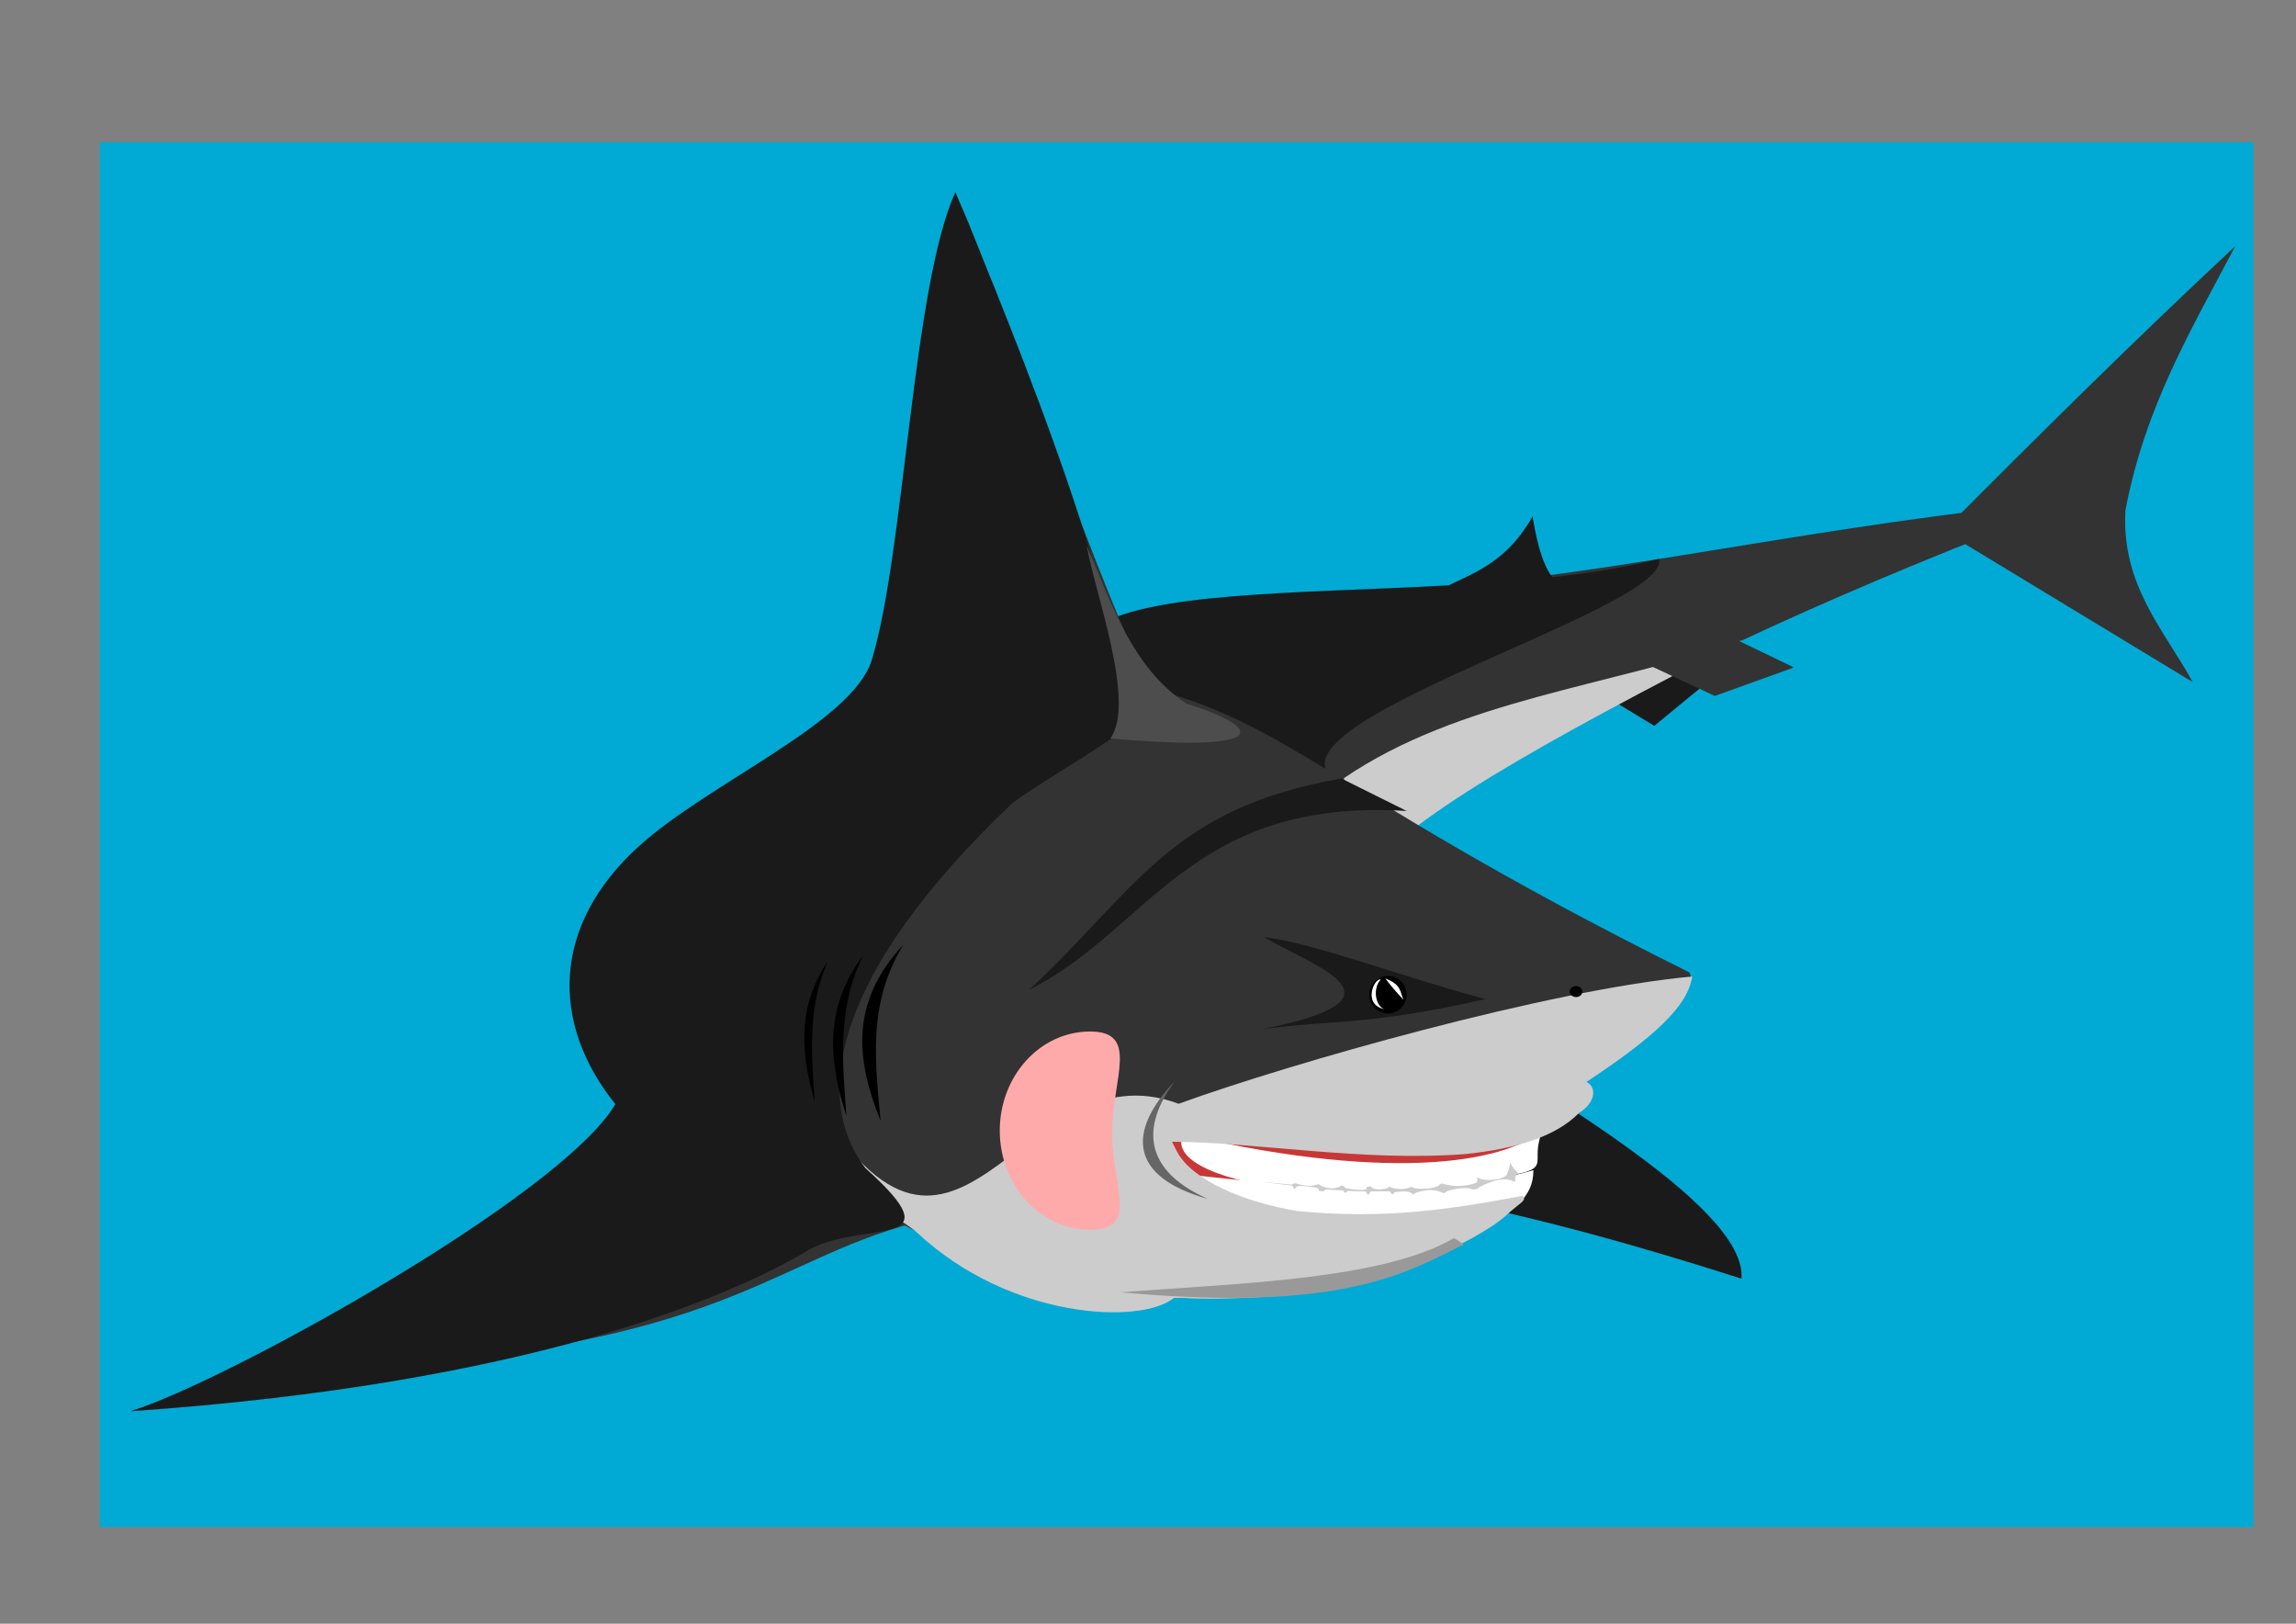 <?xml version="1.0" encoding="UTF-8" standalone="no"?>
<!-- Created with Inkscape (http://www.inkscape.org/) -->

<svg
   xmlns:dc="http://purl.org/dc/elements/1.1/"
   xmlns:cc="http://creativecommons.org/ns#"
   xmlns:rdf="http://www.w3.org/1999/02/22-rdf-syntax-ns#"
   xmlns:svg="http://www.w3.org/2000/svg"
   xmlns="http://www.w3.org/2000/svg"
   xmlns:sodipodi="http://sodipodi.sourceforge.net/DTD/sodipodi-0.dtd"
   xmlns:inkscape="http://www.inkscape.org/namespaces/inkscape"
   width="297mm"
   height="210mm"
   viewBox="0 0 1052.362 744.094"
   id="svg2"
   version="1.1"
   inkscape:version="0.91 r13725"
   sodipodi:docname="Friendly_shark.svg">
  <rect x="0" y="0" width="1052.362" height="744.094" fill="#808080" stroke="none"/>
  <defs
     id="defs4" />
  <sodipodi:namedview
     id="base"
     pagecolor="#ffffff"
     bordercolor="#666666"
     borderopacity="1.0"
     inkscape:pageopacity="0.0"
     inkscape:pageshadow="2"
     inkscape:zoom="0.35"
     inkscape:cx="585.993"
     inkscape:cy="568.03994"
     inkscape:document-units="px"
     inkscape:current-layer="layer1"
     showgrid="false"
     inkscape:window-width="1366"
     inkscape:window-height="746"
     inkscape:window-x="-8"
     inkscape:window-y="-8"
     inkscape:window-maximized="1" />
  <g
     inkscape:label="Layer 1"
     inkscape:groupmode="layer"
     id="layer1"
     transform="translate(0,-308.268)">
    <rect
       style="opacity:1;fill:#00aad4;fill-opacity:1;fill-rule:nonzero;stroke:none;stroke-width:4;stroke-linecap:round;stroke-linejoin:round;stroke-miterlimit:4;stroke-dasharray:none;stroke-dashoffset:0;stroke-opacity:1"
       id="rect4136"
       width="987.143"
       height="634.675"
       x="45.714"
       y="373.427"
       inkscape:export-xdpi="104.70976"
       inkscape:export-ydpi="104.70976" />
    <path
       style="fill:#1a1a1a;fill-opacity:1;fill-rule:evenodd;stroke:none;stroke-width:0.712px;stroke-linecap:butt;stroke-linejoin:miter;stroke-opacity:1"
       d="m 729.469,623.386 28.767,17.531 25.346,-20.884 -36.666,-10.194 z"
       id="path4180"
       inkscape:connector-curvature="0"
       sodipodi:nodetypes="ccccc"
       inkscape:export-xdpi="104.70976"
       inkscape:export-ydpi="104.70976" />
    <path
       style="fill:#1a1a1a;fill-opacity:1;fill-rule:evenodd;stroke:none;stroke-width:1.296px;stroke-linecap:butt;stroke-linejoin:miter;stroke-opacity:1"
       d="m 633.23,762.074 c 71.721,44.811 167.553,98.814 164.971,132.161 -90.297,-28.851 -187.861,-53.592 -290.637,-50.534 z"
       id="path4172-1"
       inkscape:connector-curvature="0"
       sodipodi:nodetypes="cccc"
       inkscape:export-xdpi="104.70976"
       inkscape:export-ydpi="104.70976" />
    <path
       style="fill:#333333;fill-rule:evenodd;stroke:none;stroke-width:1px;stroke-linecap:butt;stroke-linejoin:miter;stroke-opacity:1"
       d="M 535.28,901.027 C 312.385,852.884 238.168,749.859 357.925,673.479 c 26.119,-16.658 101.564,-61.168 144.4,-76.066 50.679,-17.625 36.43,-12.655 146.382,-19.299 87.116,-5.264 187.01,-30.218 303.785,-40.607 -431.048,162.443 -378.87,258.953 -471.384,305.335 -30.003,15.042 15.962,20.421 54.172,58.185 z"
       id="path4166"
       inkscape:connector-curvature="0"
       sodipodi:nodetypes="cssscsc"
       inkscape:export-xdpi="104.70976"
       inkscape:export-ydpi="104.70976" />
    <path
       style="fill:#c83737;fill-rule:evenodd;stroke:none;stroke-width:1px;stroke-linecap:butt;stroke-linejoin:miter;stroke-opacity:1"
       d="m 519.522,826.491 30.716,47.715 144.257,-14.366 c -6.993,-22.501 4.75,-28.711 7.679,-42.585 z"
       id="path4287"
       inkscape:connector-curvature="0"
       sodipodi:nodetypes="ccccc"
       inkscape:export-xdpi="104.70976"
       inkscape:export-ydpi="104.70976" />
    <path
       style="fill:#cccccc;fill-opacity:1;fill-rule:evenodd;stroke:none;stroke-width:1px;stroke-linecap:butt;stroke-linejoin:miter;stroke-opacity:1"
       d="m 689.441,849.284 1.386,-8.318 3.05,7.764 z"
       id="path4279"
       inkscape:connector-curvature="0"
       inkscape:export-xdpi="104.70976"
       inkscape:export-ydpi="104.70976" />
    <path
       style="fill:#ffffff;fill-rule:evenodd;stroke:none;stroke-width:1px;stroke-linecap:butt;stroke-linejoin:miter;stroke-opacity:1"
       d="m 705.547,830.862 c 1.166,-6.865 4.001,-14.519 6.303,-20.777 2.795,4.431 1.802,10.017 -3.748,15.235 -15.304,14.388 -65.251,25.973 -165.929,2.785 -11.08,25.551 99.765,35.616 148.571,21.427 0.33,-0.096 0.788,-5.339 1.127,-5.325 0.232,0.009 1.401,2.353 3.719,2.056 13.271,-2.753 7.406,-5.675 9.958,-15.401 z"
       id="path4222"
       inkscape:connector-curvature="0"
       sodipodi:nodetypes="ccscsscc"
       inkscape:export-xdpi="104.70976"
       inkscape:export-ydpi="104.70976" />
    <path
       style="fill:#ffffff;fill-opacity:1;fill-rule:evenodd;stroke:none;stroke-width:1px;stroke-linecap:butt;stroke-linejoin:miter;stroke-opacity:1"
       d="m 544.663,856.249 50.794,16.418 c 60.794,3.022 71.397,-8.173 101.074,-13.083 3.899,-4.34 6.264,-8.324 6.307,-15.073 -45.166,13.314 -107.23,7.781 -158.688,1.99 z"
       id="path4262"
       inkscape:connector-curvature="0"
       sodipodi:nodetypes="cccccc"
       inkscape:export-xdpi="104.70976"
       inkscape:export-ydpi="104.70976" />
    <path
       style="fill:#1a1a1a;fill-opacity:1;fill-rule:evenodd;stroke:none;stroke-width:1px;stroke-linecap:butt;stroke-linejoin:miter;stroke-opacity:1"
       d="m 506.696,639.221 114.414,31.297 c -69.578,-24.849 144.981,-81.695 139.307,-106.106 -111.353,28.531 -324.968,-7.809 -253.721,74.809 z"
       id="path4308"
       inkscape:connector-curvature="0"
       sodipodi:nodetypes="cccc"
       inkscape:export-xdpi="104.70976"
       inkscape:export-ydpi="104.70976" />
    <path
       style="fill:#cccccc;fill-opacity:1;fill-rule:evenodd;stroke:none;stroke-width:1px;stroke-linecap:butt;stroke-linejoin:miter;stroke-opacity:1"
       d="m 615.979,664.874 c 52.944,-36.061 122.05,-41.975 182.414,-63.195 -88.701,45.382 -159.031,84.079 -174.205,110.398 z"
       id="path4281"
       inkscape:connector-curvature="0"
       sodipodi:nodetypes="cccc"
       inkscape:export-xdpi="104.70976"
       inkscape:export-ydpi="104.70976" />
    <path
       style="fill:#333333;fill-rule:evenodd;stroke:none;stroke-width:1px;stroke-linecap:butt;stroke-linejoin:miter;stroke-opacity:1"
       d="m 746.181,786.967 c 16.954,-14.811 32.113,-26.214 28.103,-33.085 C 596.437,665.358 589.731,634.329 506.732,619.257 270.538,702.082 273.921,798.505 420.422,872.782 482.52,788.113 631.055,864.193 746.181,786.967 Z"
       id="path4168"
       inkscape:connector-curvature="0"
       sodipodi:nodetypes="ccccc"
       inkscape:export-xdpi="104.70976"
       inkscape:export-ydpi="104.70976" />
    <path
       style="fill:#333333;fill-rule:evenodd;stroke:none;stroke-width:0.795px;stroke-linecap:butt;stroke-linejoin:miter;stroke-opacity:1"
       d="m 890.782,551.573 c 43.369,-43.62 87.304,-87.179 133.702,-130.469 -19.765,37.637 -41.295,73.319 -50.296,120.986 -1.988,34.064 17.407,54.533 30.872,78.773 z"
       id="path4170"
       inkscape:connector-curvature="0"
       sodipodi:nodetypes="ccccc"
       inkscape:export-xdpi="104.70976"
       inkscape:export-ydpi="104.70976" />
    <path
       style="fill:#333333;fill-rule:evenodd;stroke:none;stroke-width:1px;stroke-linecap:butt;stroke-linejoin:miter;stroke-opacity:1"
       d="m 325.585,807.426 c -19.915,24.946 -55.125,81.183 -150.145,126.783 162.266,-11.552 179.688,-50.499 250.276,-67.285 l -7.812,-5.958 c -5.698,-21.233 -51.989,-32.308 -92.319,-53.541 z"
       id="path4172"
       inkscape:connector-curvature="0"
       sodipodi:nodetypes="ccccc"
       inkscape:export-xdpi="104.70976"
       inkscape:export-ydpi="104.70976" />
    <path
       style="fill:#333333;fill-rule:evenodd;stroke:none;stroke-width:1px;stroke-linecap:butt;stroke-linejoin:miter;stroke-opacity:1"
       d="m 541.519,643.091 c -15.716,5.119 -98.74,-246.679 -102.821,-242.947 -23.92,106.365 20.457,191.653 0.406,212.885 33.117,14.155 74.751,45.902 102.415,30.062 z"
       id="path4174"
       inkscape:connector-curvature="0"
       sodipodi:nodetypes="cccc"
       inkscape:export-xdpi="104.70976"
       inkscape:export-ydpi="104.70976" />
    <path
       style="fill:#1a1a1a;fill-opacity:1;fill-rule:evenodd;stroke:none;stroke-width:1px;stroke-linecap:butt;stroke-linejoin:miter;stroke-opacity:1"
       d="m 657.663,580.42 c 10.353,-8.108 30.34,-9.747 44.757,-35.466 3.269,19.161 7.265,29.875 16.757,34.191 z"
       id="path4176"
       inkscape:connector-curvature="0"
       sodipodi:nodetypes="cccc"
       inkscape:export-xdpi="104.70976"
       inkscape:export-ydpi="104.70976" />
    <path
       style="fill:#333333;fill-rule:evenodd;stroke:none;stroke-width:1px;stroke-linecap:butt;stroke-linejoin:miter;stroke-opacity:1"
       d="m 751.866,611.238 34.103,15.963 36.279,-13.061 -39.182,-18.865 z"
       id="path4178"
       inkscape:connector-curvature="0"
       sodipodi:nodetypes="ccccc"
       inkscape:export-xdpi="104.70976"
       inkscape:export-ydpi="104.70976" />
    <path
       style="opacity:1;fill:#cccccc;fill-opacity:1;fill-rule:nonzero;stroke:none;stroke-width:4;stroke-linecap:round;stroke-linejoin:round;stroke-miterlimit:4;stroke-dasharray:none;stroke-dashoffset:0;stroke-opacity:1"
       d="m 538.106,903.07 c -15.348,12.402 -74.984,9.762 -117.391,-29.586 -5.976,-5.545 -26.968,-17.261 -27.624,-19.074 -0.181,-0.501 -25.581,-49.53 -24.376,-50.126 70.234,124.721 96.907,-18.29 171.515,9.815 51.197,-18.594 169.981,-52.386 235.373,-58.324 -1.977,13.636 -17.332,27.695 -48.439,48.301 5.009,2.585 3.955,9.691 -3.386,14.189 -10.627,10.834 -28.646,16.41 -52.048,18.86 -47.139,3.634 -96.058,-5.488 -134.554,-5.615 l 2.167,4.247 c 6.809,13.346 30.937,23.495 55.3,27.484 38.801,3.78 68.121,-0.321 103.268,-6.975 2.019,2.257 -0.84,2.782 -7.252,8.698 -13.64,12.582 -61.249,33.779 -91.673,35.751 -13.263,2.009 -43.121,3.362 -55.75,2.355 z"
       id="path4218"
       inkscape:connector-curvature="0"
       sodipodi:nodetypes="csscccccccsccsccc"
       inkscape:export-xdpi="104.70976"
       inkscape:export-ydpi="104.70976" />
    <path
       style="opacity:1;fill:#1a1a1a;fill-rule:evenodd;stroke:none;stroke-width:1px;stroke-linecap:butt;stroke-linejoin:miter;stroke-opacity:1"
       d="m 512.853,644.117 c -5.973,5.309 -44.32,27.866 -49.657,32.961 -80.071,76.429 -91.695,133.594 -66.524,166.512 42.187,37.984 0.024,23.51 -25.611,37.25 C 334.454,902.888 242.109,942.485 59.618,955.012 101.503,942.492 257.117,856.669 282.047,814.269 c -30.022,-37.377 -29.08,-82.044 10.791,-118.207 31.998,-29.023 97.702,-56.542 106.669,-85.155 15.063,-48.959 18.741,-171.797 38.412,-214.602 26.947,65.031 85.24,206.825 74.934,247.812 z"
       id="path4283"
       inkscape:connector-curvature="0"
       sodipodi:nodetypes="csccccsccc"
       inkscape:export-xdpi="104.70976"
       inkscape:export-ydpi="104.70976" />
    <path
       style="fill:#000000;fill-rule:evenodd;stroke:none;stroke-width:1.226px;stroke-linecap:butt;stroke-linejoin:miter;stroke-opacity:1"
       d="m 395.584,746.167 c -18.358,24.509 -15.528,49.018 -7.64,73.527 -1.769,-24.509 -4.419,-49.018 7.64,-73.527 z"
       id="path4239"
       inkscape:connector-curvature="0"
       sodipodi:nodetypes="ccc"
       inkscape:export-xdpi="104.70976"
       inkscape:export-ydpi="104.70976" />
    <path
       style="fill:#000000;fill-rule:evenodd;stroke:none;stroke-width:1.505px;stroke-linecap:butt;stroke-linejoin:miter;stroke-opacity:1"
       d="m 414.092,741.183 c -25.209,26.884 -21.323,53.769 -10.491,80.653 -2.429,-26.884 -6.068,-53.769 10.491,-80.653 z"
       id="path4239-7"
       inkscape:connector-curvature="0"
       sodipodi:nodetypes="ccc"
       inkscape:export-xdpi="104.70976"
       inkscape:export-ydpi="104.70976" />
    <path
       style="fill:#000000;fill-rule:evenodd;stroke:none;stroke-width:1.016px;stroke-linecap:butt;stroke-linejoin:miter;stroke-opacity:1"
       d="m 379.405,748.844 c -14.416,21.405 -12.194,42.81 -6,64.215 -1.389,-21.405 -3.47,-42.81 6,-64.215 z"
       id="path4239-3"
       inkscape:connector-curvature="0"
       sodipodi:nodetypes="ccc"
       inkscape:export-xdpi="104.70976"
       inkscape:export-ydpi="104.70976" />
    <path
       style="fill:#cccccc;fill-rule:evenodd;stroke:none;stroke-width:1px;stroke-linecap:butt;stroke-linejoin:miter;stroke-opacity:1"
       d="m 578.269,849.835 c 4.498,0.636 9.133,1.218 13.86,1.735 0.59,0.065 0.541,1.347 1.134,1.409 0.703,0.074 0.522,-0.853 1.217,-1.003 1.714,-0.369 4.609,-0.324 9.642,0.779 0.397,0.087 0.233,1.28 0.639,1.31 0.57,0.042 1.141,0.082 1.714,0.121 0.483,0.033 0.785,-0.842 1.27,-0.811 2.494,0.159 5.007,0.297 7.531,0.412 0.637,0.029 0.73,1.054 1.368,1.081 0.602,0.025 0.66,-0.859 1.263,-0.838 2.586,0.091 5.371,0.248 7.982,0.288 0.453,0.007 0.634,1.464 1.088,1.47 0.785,0.009 0.845,-1.527 1.631,-1.526 2.712,0.004 5.438,-0.017 8.165,-0.068 0.574,-0.01 0.784,1.338 1.358,1.324 0.829,-0.019 0.676,-0.8 1.494,-0.938 2.898,-0.488 6.693,-0.572 7.78,0.863 0.384,0.507 1.394,-0.573 1.972,-0.719 1.759,-0.445 6.539,-2.046 10.586,-0.324 0.599,0.255 1.211,0.467 1.835,0.641 0.296,0.083 1.151,-0.807 1.44,-0.912 1.753,-0.637 8.323,-2.208 11.319,-0.901 0.658,0.287 2.335,0.076 2.833,-0.39 1.127,-1.055 11.031,-6.126 16.236,-3.231 1.796,0.999 -0.417,-2.614 2.442,-3.516 -6.493,-6.03 -1.91,-7.818 -5.415,0.348 -1.18,2.75 -11.407,3.414 -13.295,1.425 -0.672,-0.708 0.372,2.131 -0.968,2.563 -6.721,2.17 -11.334,1.098 -12.686,0.895 -0.585,-0.088 -2.602,-0.716 -3.211,-0.687 -0.288,0.014 -0.756,0.747 -1,0.901 -1.428,1.297 -9.811,2.263 -12.018,0.838 -0.337,-0.256 -0.888,-0.172 -1.271,0.01 -1.61,0.768 -5.163,1.177 -8.528,0.092 -0.632,-0.204 -0.724,-0.755 -1.088,-0.197 -0.581,0.891 -7.002,1.879 -8.069,-0.129 -0.27,-0.507 -1.149,-0.025 -1.724,-0.039 -0.726,-0.017 -0.108,0.534 -0.638,1.032 -0.708,0.664 -4.688,0.612 -9.253,-0.437 -0.531,-0.122 -1.044,-0.852 -1.543,-1.07 -0.857,-0.374 -2.828,2.729 -9.44,0.261 -0.455,-0.17 -1.34,-1.006 -1.814,-0.907 -2.206,0.457 -3.74,1.471 -10.327,-0.43 -0.625,-0.18 -1.293,0.602 -1.924,0.549 -4.648,-0.387 -9.191,-0.817 -13.587,-1.274 z"
       id="path4289"
       inkscape:connector-curvature="0"
       sodipodi:nodetypes="csssssssssssssssssssssssscsssssccsssssssssssscc"
       inkscape:export-xdpi="104.70976"
       inkscape:export-ydpi="104.70976" />
    <path
       style="fill:#999999;fill-opacity:1;fill-rule:evenodd;stroke:none;stroke-width:1px;stroke-linecap:butt;stroke-linejoin:miter;stroke-opacity:1"
       d="m 513.512,900.47 c 54.882,-4.125 120.389,-5.811 152.918,-24.838 l 4.535,2.902 c -26.665,13.256 -56.284,31.283 -157.453,21.936 z"
       id="path4312"
       inkscape:connector-curvature="0"
       sodipodi:nodetypes="cccc"
       inkscape:export-xdpi="104.70976"
       inkscape:export-ydpi="104.70976" />
    <path
       style="fill:#666666;fill-rule:evenodd;stroke:none;stroke-width:1px;stroke-linecap:butt;stroke-linejoin:miter;stroke-opacity:1"
       d="m 538.463,803.758 c -22.28,23.356 -20.511,44.004 15.213,53.948 -26.179,-11.502 -32.912,-30.028 -15.213,-53.948 z"
       id="path4434-7"
       inkscape:connector-curvature="0"
       sodipodi:nodetypes="ccc"
       inkscape:export-xdpi="104.70976"
       inkscape:export-ydpi="104.70976" />
    <path
       style="opacity:1;fill:#ffaaaa;fill-opacity:1;fill-rule:nonzero;stroke:none;stroke-width:4;stroke-linecap:round;stroke-linejoin:round;stroke-miterlimit:4;stroke-dasharray:none;stroke-dashoffset:0;stroke-opacity:1"
       d="m 509.759,827.488 c 0,25.083 12.709,44.318 -10.142,44.318 -22.85,0 -41.374,-20.333 -41.374,-45.416 0,-25.083 18.524,-45.416 41.374,-45.416 22.85,0 10.142,21.431 10.142,46.514 z"
       id="path4474"
       inkscape:connector-curvature="0"
       sodipodi:nodetypes="sssss"
       inkscape:export-xdpi="104.70976"
       inkscape:export-ydpi="104.70976" />
    <path
       style="fill:#4d4d4d;fill-rule:evenodd;stroke:none;stroke-width:1px;stroke-linecap:butt;stroke-linejoin:miter;stroke-opacity:1"
       d="m 498.069,558.146 c 3.719,21.959 22.696,71.739 10.884,88.522 75.923,6.727 69.319,-5.199 34.828,-15.963 -24.514,-16.235 -34.221,-45.161 -45.712,-72.559 z"
       id="path4496"
       inkscape:connector-curvature="0"
       sodipodi:nodetypes="cccc"
       inkscape:export-xdpi="104.70976"
       inkscape:export-ydpi="104.70976" />
    <path
       style="fill:#1a1a1a;fill-opacity:1;fill-rule:evenodd;stroke:none;stroke-width:1px;stroke-linecap:butt;stroke-linejoin:miter;stroke-opacity:1"
       d="m 614.827,665.023 c -78.635,13.68 -93.995,51.231 -143.102,96.823 54.69,-27.294 74.103,-88.043 173.016,-81.937 z"
       id="path4498"
       inkscape:connector-curvature="0"
       sodipodi:nodetypes="cccc"
       inkscape:export-xdpi="104.70976"
       inkscape:export-ydpi="104.70976" />
    <ellipse
       style="opacity:1;fill:#000000;fill-opacity:1;fill-rule:nonzero;stroke:none;stroke-width:0.992;stroke-linecap:round;stroke-linejoin:round;stroke-miterlimit:4;stroke-dasharray:none;stroke-dashoffset:0;stroke-opacity:1"
       id="path4199-9"
       cx="722.38"
       cy="762.67"
       rx="2.886"
       ry="2.524"
       inkscape:export-xdpi="104.70976"
       inkscape:export-ydpi="104.70976" />
    <path
       style="fill:#1a1a1a;fill-opacity:1;fill-rule:evenodd;stroke:none;stroke-width:1px;stroke-linecap:butt;stroke-linejoin:miter;stroke-opacity:1"
       d="m 680.845,766.124 c -37.041,-9.794 -80.687,-26.396 -101.392,-28.306 24.283,14.057 69.477,28.114 -1.389,42.17 33.115,-4.524 47.672,-1.444 102.781,-13.864 z"
       id="path4888"
       inkscape:connector-curvature="0"
       sodipodi:nodetypes="cccc"
       inkscape:export-xdpi="104.70976"
       inkscape:export-ydpi="104.70976" />
    <circle
       style="opacity:1;fill:#000000;fill-opacity:1;fill-rule:nonzero;stroke:none;stroke-width:4;stroke-linecap:round;stroke-linejoin:round;stroke-miterlimit:4;stroke-dasharray:none;stroke-dashoffset:0;stroke-opacity:1"
       id="path4199"
       cx="636.138"
       cy="764.132"
       r="8.575"
       inkscape:export-xdpi="104.70976"
       inkscape:export-ydpi="104.70976" />
    <path
       style="fill:#ffffff;fill-rule:evenodd;stroke:none;stroke-width:1px;stroke-linecap:butt;stroke-linejoin:miter;stroke-opacity:1"
       d="m 634.583,770.723 c -10.234,-1.978 -4.66,-14.496 -1.715,-13.577 -3.888,4.085 -2.396,12.374 1.715,13.577 z"
       id="path4306"
       inkscape:connector-curvature="0"
       sodipodi:nodetypes="ccc"
       inkscape:export-xdpi="104.70976"
       inkscape:export-ydpi="104.70976" />
    <path
       style="fill:#ffffff;fill-opacity:1;fill-rule:evenodd;stroke:none;stroke-width:1px;stroke-linecap:butt;stroke-linejoin:miter;stroke-opacity:1"
       d="m 634.994,756.7 c 2.155,2.834 4.537,5.819 8.289,9.718 -1.627,-3.334 -0.688,-6.882 -8.289,-9.718 z"
       id="path4453"
       inkscape:connector-curvature="0"
       sodipodi:nodetypes="ccc"
       inkscape:export-xdpi="104.70976"
       inkscape:export-ydpi="104.70976" />
  </g>
</svg>
